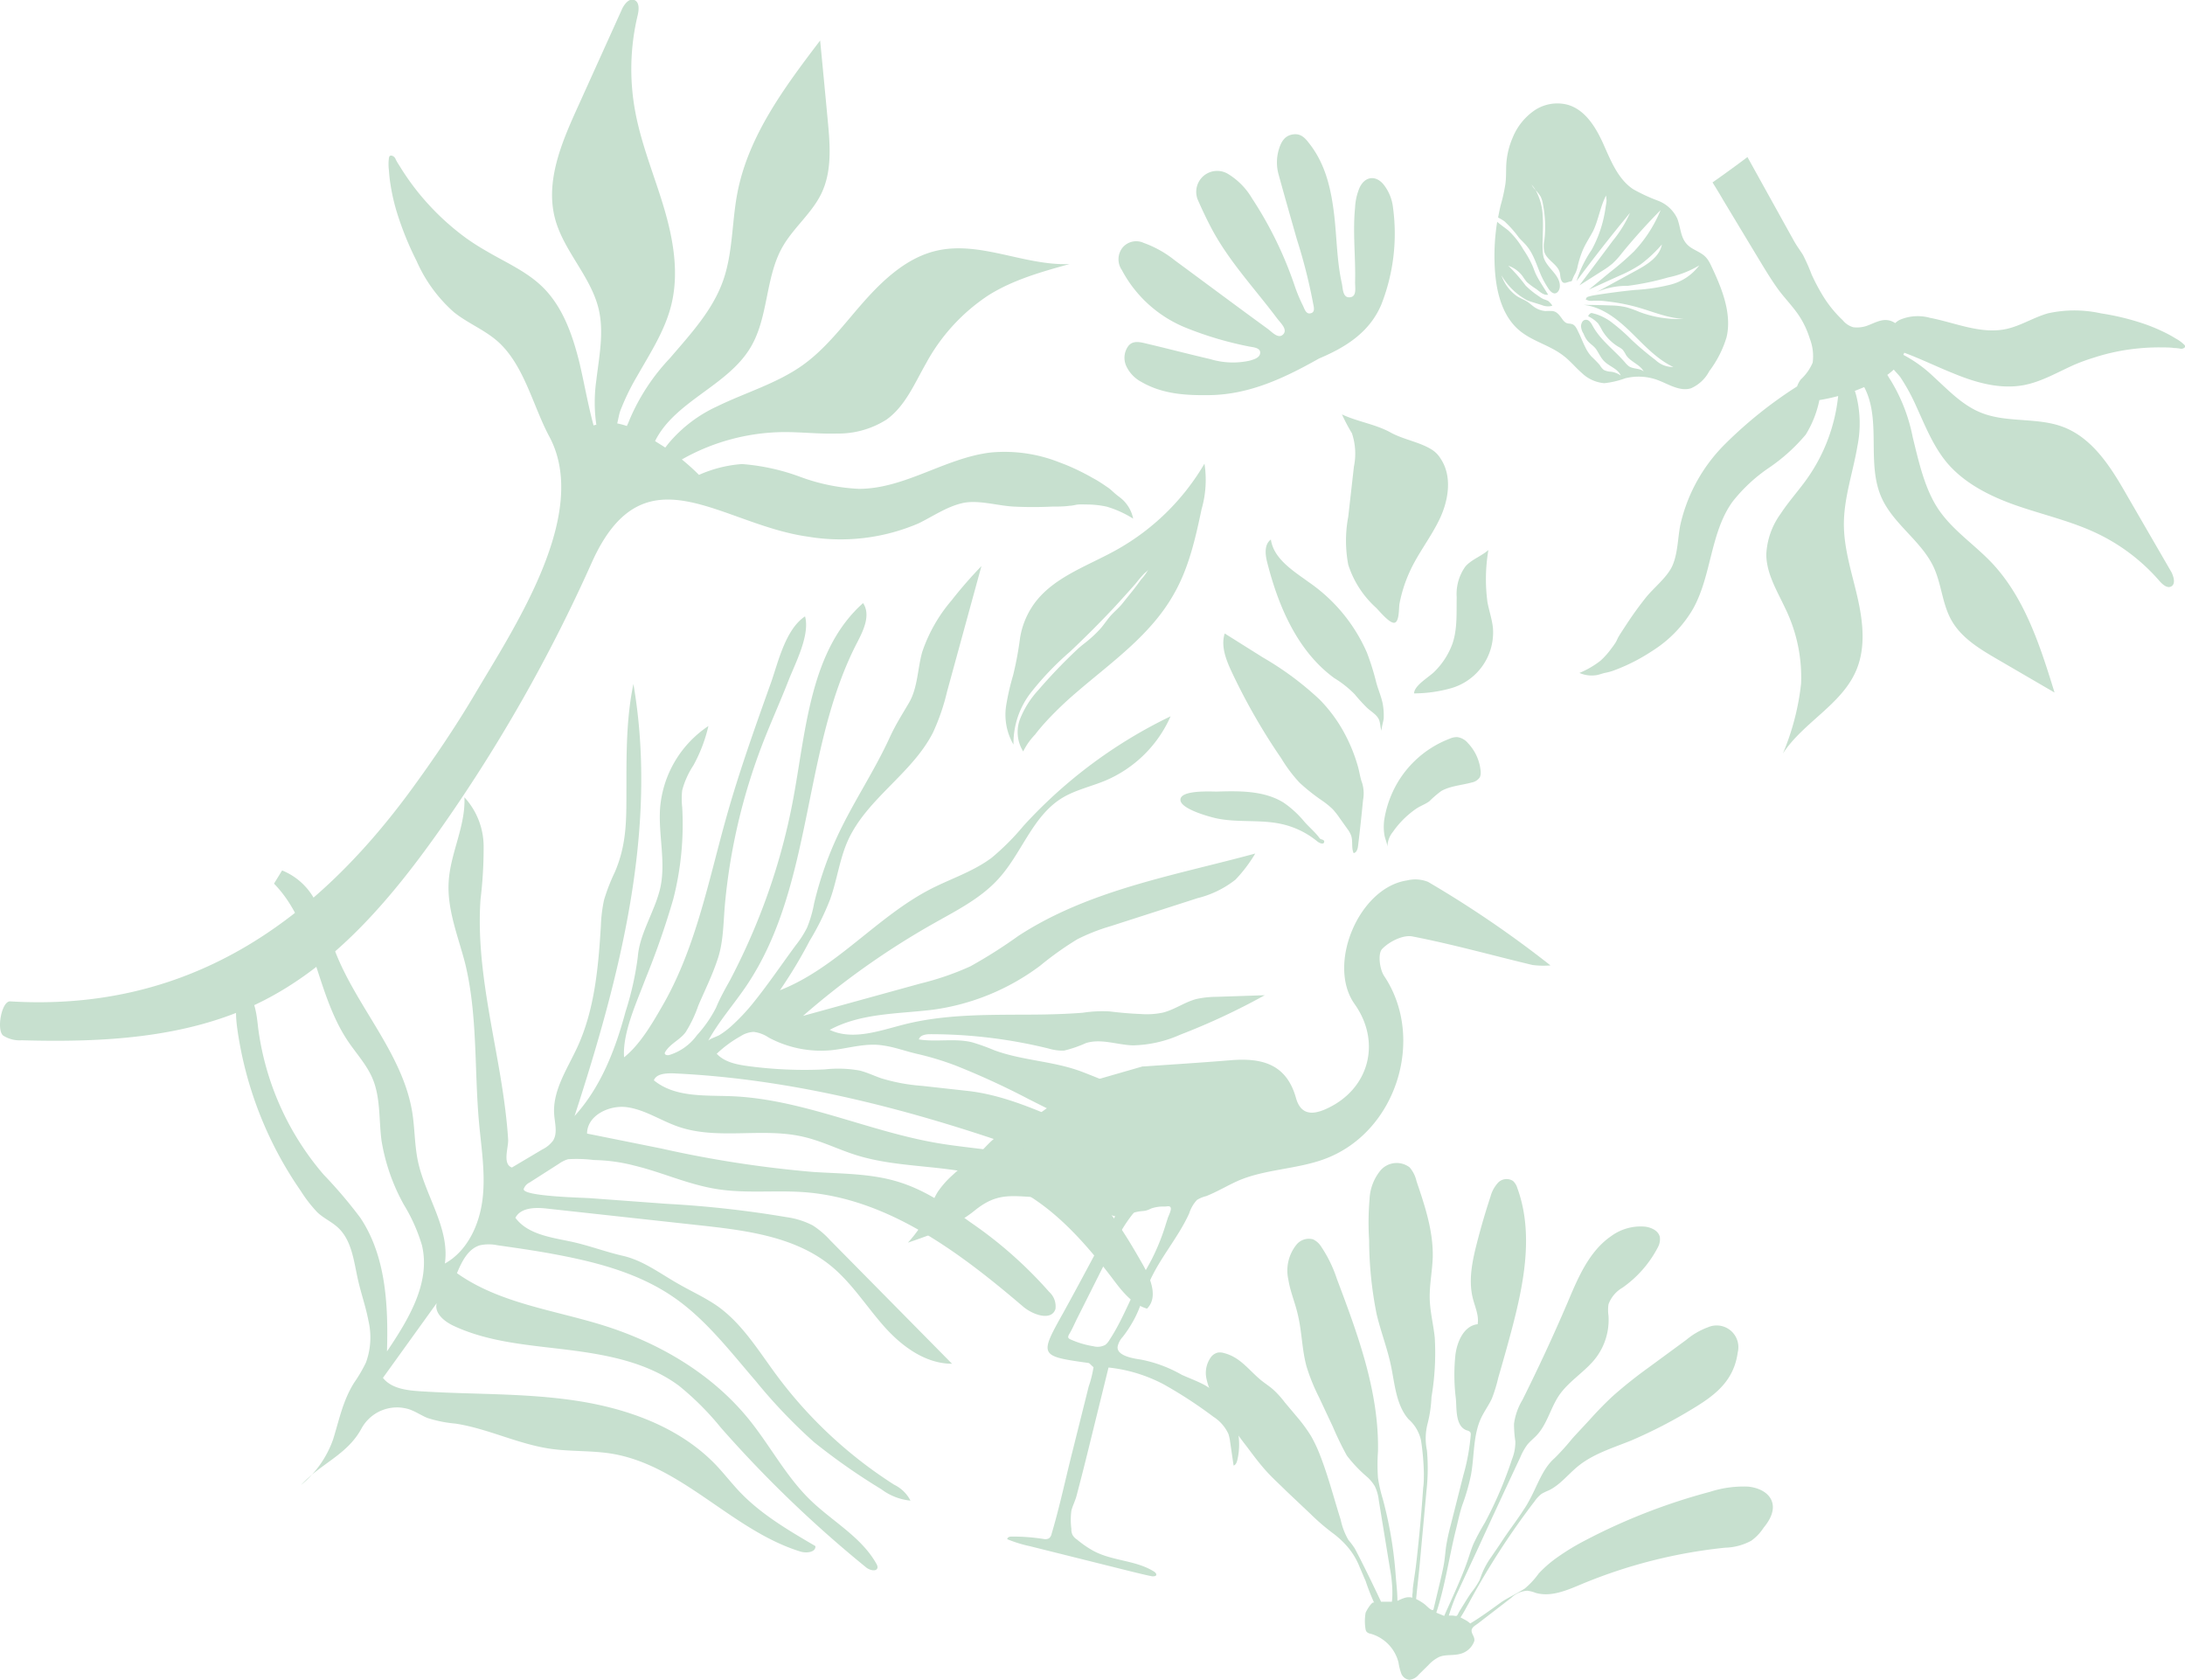 <?xml version="1.0" encoding="UTF-8"?>
<svg xmlns="http://www.w3.org/2000/svg" viewBox="0 0 312.91 240.58">
  <defs>
    <style>.cls-1{fill:#c7e0cf;}</style>
  </defs>
  <g id="Modo_de_aislamiento" data-name="Modo de aislamiento">
    <path class="cls-1" d="M204.51,126.28a4.89,4.89,0,0,0-3-.21c-6.87,1-11.54,12-7.53,17.69,3.89,5.47,2.1,12.21-4,15-2,.92-3.7.92-4.39-1.55-1.4-5-5.08-5.76-9.5-5.38-4.14.34-8.3.6-12.46.89l.19-.07-6.94,2c-4,1.13-7,4.61-10.66,6.36a19.54,19.54,0,0,0-3.8,2c-1.08.86-1.89,2-3,2.84a27.73,27.73,0,0,0-3.12,2.52,13.14,13.14,0,0,0-2,2.29c-.71,1.12-1.06,2.43-1.66,3.62a18.81,18.81,0,0,1-2.62,3.66c3.35-1.15,6.79-2.35,9.55-4.59,3-2.43,4.92-2.15,8.49-1.93,4,.25,7.76,1.87,11.64,2.73-2.66,5-5,9.42-7.39,13.76-3.48,6.21-3.49,6.27,3.51,7.25.21,0,.41.31.78.61a15.74,15.74,0,0,1-.69,2.77l-2.31,9.24c-1,3.94-1.85,8-3,11.85a1.1,1.1,0,0,1-.38.65,1.15,1.15,0,0,1-.73.1,27.55,27.55,0,0,0-4.7-.35c-.24,0-.57.14-.53.38a19.19,19.19,0,0,0,3.25,1l14.59,3.64c1,.24,1.93.48,2.91.67.21,0,.5,0,.57-.17s-.12-.39-.3-.5c-2.61-1.66-6-1.5-8.74-3a14.84,14.84,0,0,1-2.31-1.6,1.87,1.87,0,0,1-.65-.69,1.78,1.78,0,0,1-.15-.83,9.92,9.92,0,0,1,0-2.61c.18-.72.55-1.4.74-2.13.54-2.05,1.07-4.12,1.58-6.19,1-4.06,2-8.12,3-12.18a21.74,21.74,0,0,1,7.9,2.41,62.64,62.64,0,0,1,7.1,4.63,5.8,5.8,0,0,1,2.17,2.47,6.47,6.47,0,0,1,.25,1.16l.49,3.37c.31-.09.45-.45.53-.76a9.81,9.81,0,0,0-4.62-10.74c-1.07-.58-2.23-1-3.32-1.49a19.05,19.05,0,0,0-5.83-2.18c-.92-.14-3.5-.49-3.37-1.84a2.91,2.91,0,0,1,.73-1.41,17.61,17.61,0,0,0,1.81-2.85c.81-1.61,1.28-3.38,2-5,1.53-3.49,4.16-6.4,5.72-9.86a5.08,5.08,0,0,1,1.11-1.91,4.53,4.53,0,0,1,1.31-.54c1.52-.6,3-1.49,4.46-2.15,3.83-1.7,8.39-1.68,12.37-3.12,10.4-3.74,14.66-17.32,8.65-26.27-.65-1-.9-3.18-.29-3.84,1-1.06,3-2.07,4.34-1.81,5.78,1.12,11.47,2.72,17.2,4.09a12.32,12.32,0,0,0,2.58.06A154,154,0,0,0,204.51,126.28Zm-37.61,49.2a31.1,31.1,0,0,1-2,4.92c-.48.91-1,1.79-1.5,2.69-1.57,2.91-2.71,6.06-4.54,8.82a2.39,2.39,0,0,1-.56.66,2.31,2.31,0,0,1-1.68.21,13.1,13.1,0,0,1-3.35-1c-.57-.24-.17-.66,0-1,.34-.6.62-1.24.92-1.86l5.3-10.56a21.51,21.51,0,0,1,2.7-4.49c.21-.23.18-.24.5-.31,1.13-.26,1.14,0,2.19-.52a5.38,5.38,0,0,1,1.92-.27c.31,0,.75-.17.86.18s-.33,1.17-.43,1.49S167,175.14,166.9,175.48Z"></path>
    <path class="cls-1" d="M152.59,66.54l-.94-.36a21.3,21.3,0,0,0-9.71-1.39C135.41,65.53,129.61,70,123,70a27.92,27.92,0,0,1-8.38-1.71,30.7,30.7,0,0,0-8.36-1.84A18.39,18.39,0,0,0,100.1,68a31.93,31.93,0,0,0-2.45-2.21l0,0a30.11,30.11,0,0,1,14.71-3.92c2.5,0,5,.29,7.5.21a12.85,12.85,0,0,0,7.1-2c2.68-1.92,4-5.15,5.63-8a27.17,27.17,0,0,1,9-9.82c3.52-2.2,7.58-3.34,11.58-4.45-6.41.27-12.76-3.34-19-1.92-4.16.94-7.51,4-10.34,7.17s-5.37,6.71-8.84,9.2c-3.7,2.65-8.2,3.93-12.29,5.93a19.84,19.84,0,0,0-7,5.35l-.43.55c-.48-.32-1-.63-1.46-.93,2.86-5.75,10.39-7.88,13.68-13.42,2.59-4.34,2.08-10,4.57-14.38,1.58-2.78,4.25-4.85,5.61-7.74,1.5-3.19,1.2-6.88.87-10.38Q118,11.47,117.45,5.8c-5.06,6.65-10.27,13.62-11.85,21.83-.81,4.21-.63,8.64-2.09,12.68-1.52,4.21-4.67,7.59-7.59,11A29.56,29.56,0,0,0,90.2,60c-.11.3-.27.66-.43,1a10.79,10.79,0,0,0-1.38-.37c.17-.67.27-1.36.44-1.8a33.43,33.43,0,0,1,2.43-5c1.85-3.26,3.95-6.46,4.86-10.11,1.17-4.64.29-9.56-1.09-14.15s-3.23-9-4.09-13.76a33.09,33.09,0,0,1,.38-13.62c.19-.79.28-1.87-.48-2.19S89.32.68,89,1.48l-6.33,14c-2.27,5-4.58,10.49-3.19,15.8,1.23,4.67,5.15,8.3,6.26,13,.78,3.32.06,6.78-.34,10.16a22.53,22.53,0,0,0,0,6.4c-.13,0-.26,0-.39.1-.8-2.94-1.31-5.93-2-8.89-1-4.07-2.43-8.22-5.46-11.1-2.27-2.15-5.2-3.41-7.89-5A33.3,33.3,0,0,1,66.62,34a36.47,36.47,0,0,1-5.88-5.43,34.55,34.55,0,0,1-2.46-3.18c-.38-.55-.74-1.11-1.09-1.68a9.26,9.26,0,0,1-.51-.86.83.83,0,0,0-.53-.55.36.36,0,0,0-.25,0c-.12,0-.17.18-.2.31a6.79,6.79,0,0,0,0,1.8q.06,1,.21,1.92a28.8,28.8,0,0,0,.84,3.79,44.73,44.73,0,0,0,2.9,7.23A21.06,21.06,0,0,0,65,44.7c2,1.61,4.51,2.57,6.41,4.31,3.68,3.38,4.94,9.18,7.25,13.49,5.91,11-4.9,27.16-10.68,36.94-2.76,4.66-5.81,9.16-9,13.53C44.7,132.52,26.54,144.9,1.46,143.39c-1.23-.07-2,4.13-1,4.9a4.37,4.37,0,0,0,2.65.67c11.48.32,23.37-.26,33.72-5.23,10.93-5.25,19.08-14.88,26.08-24.79A227.72,227.72,0,0,0,84.73,80.59c7.49-16.73,18.36-5.49,31-3.74a28.31,28.31,0,0,0,15.8-1.9c2.06-1,4-2.37,6.26-2.9s5.09.38,7.39.49c1.83.09,3.66.09,5.5,0,.83,0,1.69,0,2.52-.12.41,0,.82-.15,1.24-.18s.81,0,1.22,0a13.48,13.48,0,0,1,2.83.31,15,15,0,0,1,3.79,1.72,5.08,5.08,0,0,0-1.42-2.63c-.34-.34-.75-.6-1.11-.91s-.66-.61-1-.86c-.72-.49-1.45-1-2.2-1.39A33.17,33.17,0,0,0,152.59,66.54Z"></path>
    <path class="cls-1" d="M253.78,215.08c-.43-1.39-2-2.08-3.48-2.21a15.66,15.66,0,0,0-5.42.75,86,86,0,0,0-18.14,7.1,33.16,33.16,0,0,0-3.56,2.17,17.16,17.16,0,0,0-2.82,2.42,11.64,11.64,0,0,1-2,2.16c-1,.64-2.08,1.15-3.09,1.77-.48.3-2.79,2.08-4.72,3.23a3.52,3.52,0,0,0-.74-.52l-.65-.35c.43-.64.78-1.33,1.16-2a109.48,109.48,0,0,1,9.46-14.64,4.67,4.67,0,0,1,1-1.06,8.09,8.09,0,0,1,1-.48c1.62-.77,2.75-2.27,4.14-3.41,2.21-1.83,5.05-2.67,7.71-3.75a69.45,69.45,0,0,0,8.78-4.54c3.33-2,5.9-4.05,6.45-8.07a3.11,3.11,0,0,0-4.25-3.6,10.44,10.44,0,0,0-3.11,1.8L236,195.89a64.33,64.33,0,0,0-5.09,4.07c-1,.94-2,1.95-2.95,3s-1.86,2-2.77,3a35.64,35.64,0,0,1-2.53,2.81c-1.75,1.51-2.49,3.95-3.58,5.94-.26.49-.55,1-.85,1.43-1,1.57-2.13,3-3.16,4.58-.49.75-1,1.47-1.49,2.2a11.51,11.51,0,0,0-1.36,2.45c-.12.31-.22.63-.36.94a10.79,10.79,0,0,1-1.08,1.64c-.33.45-.63.93-.93,1.41l-.83,1.34c-.12.18-.21.44-.33.6s-.28.08-.55.05a3.64,3.64,0,0,0-.66,0,28.74,28.74,0,0,1,1.07-2.94l3.09-6.64q3-6.54,6.07-13.08a8.88,8.88,0,0,1,1-1.8c.41-.51.94-.92,1.39-1.4,1.57-1.7,2-4.15,3.4-6s3.48-3.1,4.94-4.92a9,9,0,0,0,1.91-6.16,5.64,5.64,0,0,1,0-1.64,4.56,4.56,0,0,1,2-2.38,16.15,16.15,0,0,0,5.09-5.82,2.45,2.45,0,0,0,.27-1.4c-.17-.91-1.18-1.4-2.1-1.52a7.13,7.13,0,0,0-4.87,1.35c-3.21,2.2-4.79,6.05-6.3,9.63q-3,7-6.42,13.84a9,9,0,0,0-1.2,3.4,16.26,16.26,0,0,0,.19,2.52,6.54,6.54,0,0,1-.47,2.54,57.26,57.26,0,0,1-3.9,9.12A33.75,33.75,0,0,0,211,221.1c-.32.77-.56,1.58-.83,2.37-.71,2.05-1.6,4-2.49,6-.29.64-.58,1.28-.86,1.92l-1.13-.47c1.25-3.75,1.84-8,2.78-11.76.31-1.23.54-2.43.94-3.63a30,30,0,0,0,1.25-4.35c.5-2.73.28-5.65,1.46-8.16.45-.95,1.09-1.8,1.53-2.76a22.24,22.24,0,0,0,.92-3c.67-2.31,1.33-4.62,1.94-6.94,1.75-6.63,3.14-13.78.78-20.21a2.25,2.25,0,0,0-.61-1,1.69,1.69,0,0,0-2.14.24,4.73,4.73,0,0,0-1.09,2c-.72,2.18-1.37,4.4-1.94,6.63-.68,2.63-1.25,5.41-.57,8,.31,1.21.88,2.41.67,3.64-1.94.21-2.93,2.44-3.18,4.37a27.48,27.48,0,0,0,.06,6.28c.14,1.41-.11,4,1.6,4.56a.89.89,0,0,1,.46.24.69.69,0,0,1,.07.43,29.94,29.94,0,0,1-1.06,5.76l-1.84,7.26a29,29,0,0,0-.62,2.88c-.1.7-.15,1.4-.25,2.1-.13.91-.34,1.8-.55,2.7l-1,4.21c-.12.5-1-.47-1.24-.66a7.14,7.14,0,0,0-1.26-.78c.15-1.6.35-3.19.5-4.8l.22-2.43.66-7.17.09-1a28.88,28.88,0,0,0,.08-5.88,8.38,8.38,0,0,1,.1-3.86,18.34,18.34,0,0,0,.55-3.78,37.91,37.91,0,0,0,.47-8.51c-.19-1.84-.66-3.65-.72-5.51-.06-2,.37-4,.43-6,.09-3.73-1.12-7.35-2.32-10.88a4.54,4.54,0,0,0-1-2,3.06,3.06,0,0,0-4.12.4,6.94,6.94,0,0,0-1.61,4.21,39,39,0,0,0-.06,5.82,54.74,54.74,0,0,0,1.08,10.62c.59,2.48,1.53,4.88,2.05,7.37.56,2.66.73,5.6,2.51,7.65a5.6,5.6,0,0,1,1.8,3.08,36.17,36.17,0,0,1,.4,4.65c0,.7,0,1.41-.1,2.11-.25,3.63-.58,7.26-1,10.87-.14,1.21-.35,2.4-.49,3.6,0,.24,0,.48-.05.73s0,.34,0,.51a2.25,2.25,0,0,0-1,0,7.12,7.12,0,0,0-1.15.47v-.05c0-1.19-.15-2.36-.24-3.54a58.22,58.22,0,0,0-1.85-11,21.67,21.67,0,0,1-.69-3,27.47,27.47,0,0,1,0-3.85c.16-8.5-2.88-16.7-5.88-24.65a18.72,18.72,0,0,0-2.29-4.69,2.7,2.7,0,0,0-1.15-1,2.28,2.28,0,0,0-2.38.8,5.91,5.91,0,0,0-1.13,5c.27,1.73,1,3.37,1.37,5.08.57,2.41.57,4.94,1.23,7.34a27.57,27.57,0,0,0,1.77,4.37l2,4.26a45,45,0,0,0,2,4.12,19.75,19.75,0,0,0,3,3.14,6.12,6.12,0,0,1,1,1.24,6,6,0,0,1,.57,2c.53,3.26,1.07,6.53,1.6,9.79a19.94,19.94,0,0,1,.35,3.26c0,.5,0,1-.07,1.5-.48,0-1,0-1.46,0h-.09q-1.41-3-2.92-6c-.28-.55-.56-1.1-.85-1.64a13.57,13.57,0,0,0-.92-1.23,9.68,9.68,0,0,1-1.09-2.87c-1-3.15-1.79-6.28-3-9.35a19.46,19.46,0,0,0-1.28-2.69,22.87,22.87,0,0,0-1.75-2.42L184,200.82a13.49,13.49,0,0,0-1.64-1.82c-.58-.52-1.25-.93-1.85-1.43-1.73-1.45-2.91-3.22-5.19-3.81a2,2,0,0,0-.91-.08,1.72,1.72,0,0,0-1,.67,3.83,3.83,0,0,0-.65,3,9.41,9.41,0,0,0,1.13,2.91,61.84,61.84,0,0,0,4.69,6.92c.85,1.14,1.7,2.28,2.65,3.35s2,2,3,3l3.44,3.25a31.72,31.72,0,0,0,3.36,2.88,12.8,12.8,0,0,1,1.9,1.78,10.16,10.16,0,0,1,1.8,3c.29.64.54,1.29.83,1.92a31.61,31.61,0,0,0,1.24,3.17c-.25-.42-1.21,1.25-1.24,1.44a7.06,7.06,0,0,0,0,2.34.85.85,0,0,0,.15.35,1,1,0,0,0,.57.28,5.72,5.72,0,0,1,4,4.13,8,8,0,0,0,.38,1.53,1.43,1.43,0,0,0,1.17.94,2,2,0,0,0,1.35-.75l1.38-1.36a5.15,5.15,0,0,1,1.57-1.18c.94-.37,2-.15,3-.43a2.87,2.87,0,0,0,2-1.83c.13-.61-.49-1.06-.37-1.63.09-.4.64-.69.94-.92l1.58-1.22,3.17-2.44a3.59,3.59,0,0,1,2.28-1,5.09,5.09,0,0,1,1.19.31c2.18.63,4.46-.36,6.55-1.24a72.78,72.78,0,0,1,20.58-5.23,8.25,8.25,0,0,0,3.75-1,6.86,6.86,0,0,0,1.77-1.87C253.42,217.73,254.18,216.38,253.78,215.08Z"></path>
    <path class="cls-1" d="M43.11,212.64a14.74,14.74,0,0,0,4.58-6.49c.9-2.86,1.38-5.5,3-8.12a21,21,0,0,0,1.72-2.93,10.51,10.51,0,0,0,.35-6c-.38-2-1.06-3.9-1.5-5.87-.59-2.63-.87-5.58-2.83-7.42-.91-.86-2.1-1.36-3-2.23a19.91,19.91,0,0,1-2.38-3.08A53.86,53.86,0,0,1,34,147.44c-.29-2.07-.42-4.34.73-6.09,1.72,1.25,2,3.66,2.23,5.77a40.14,40.14,0,0,0,9.38,21.07,66.12,66.12,0,0,1,5.27,6.2c3.67,5.5,4,12.51,3.81,19.12,3.08-4.57,6.3-9.85,5-15.22a24.69,24.69,0,0,0-2.58-5.78,28.17,28.17,0,0,1-3.2-9.16c-.4-3-.12-6.12-1.28-8.89-.84-2-2.35-3.61-3.55-5.4-4.65-6.94-4.73-16.55-10.57-22.53l1.16-1.89a9.24,9.24,0,0,1,5,4.87A71.57,71.57,0,0,1,48,136.24c3.1,8,9.7,14.64,11.05,23.11.36,2.3.32,4.65.8,6.92,1.06,5,4.59,9.61,3.86,14.66,3.22-1.79,4.94-5.53,5.39-9.19s-.17-7.36-.5-11c-.69-7.63-.18-15.42-2-22.84-1-3.84-2.57-7.63-2.35-11.57.22-4.13,2.44-8,2.26-12.16a10.43,10.43,0,0,1,2.75,7,61.38,61.38,0,0,1-.45,7.66c-.45,6.6.68,13.15,1.84,19.61.6,3.29,1.21,6.58,1.64,9.9.21,1.61.38,3.22.48,4.84.07,1.11-.86,3.51.54,4l4.38-2.6a4.23,4.23,0,0,0,1.52-1.26c.65-1.06.26-2.41.16-3.65-.29-3.46,1.86-6.58,3.32-9.74,2.47-5.38,3-11.43,3.36-17.34a21,21,0,0,1,.45-3.71,27.55,27.55,0,0,1,1.55-4c1.81-4.21,1.64-7.9,1.66-12.32,0-4.89,0-9.82,1-14.62,3.57,20.72-1.92,41.87-8.43,61.87,3.8-4.18,5.85-9.56,7.3-14.93A43.82,43.82,0,0,0,91.34,137c.19-2.4,1.31-4.57,2.2-6.82a20.56,20.56,0,0,0,.93-2.67c1-3.86-.24-7.94.07-11.91a15.64,15.64,0,0,1,6.91-11.64,21.74,21.74,0,0,1-2.14,5.62,12.19,12.19,0,0,0-1.61,3.57,10.82,10.82,0,0,0,0,2.48,43.21,43.21,0,0,1-1.28,13.11,115.89,115.89,0,0,1-4,11.47c-1.22,3.27-3.29,7.66-3.05,11.19,2.21-1.74,4-4.77,5.38-7.18,4.88-8.33,6.68-18,9.31-27.34,1.84-6.52,4.13-12.91,6.41-19.29,1-2.9,2.07-7.52,4.82-9.33.73,2.66-1.36,6.63-2.34,9.11-1.21,3.1-2.59,6.14-3.79,9.25a85.74,85.74,0,0,0-5.33,22.72c-.24,2.55-.2,5.36-1,7.83S101,141.66,100,144a18.16,18.16,0,0,1-1.81,3.8c-.81,1.11-2.22,1.64-2.93,2.84a.35.35,0,0,0-.06.17c0,.26.35.32.61.27a7.66,7.66,0,0,0,4-2.85,17.79,17.79,0,0,0,2.74-3.95c.56-1.36,1.27-2.62,2-3.93a94.86,94.86,0,0,0,4.3-9.4A90.52,90.52,0,0,0,113.67,114c1.79-9.84,2.46-21,9.93-27.64,1.12,1.67.08,3.87-.85,5.65-7.94,15.34-6.18,34.7-15.79,49.05-1.81,2.7-4,5.15-5.56,8,.16-.29,1.35-.66,1.67-.87a12.18,12.18,0,0,0,1.85-1.43,29.11,29.11,0,0,0,2.75-2.91c2.22-2.72,4.21-5.68,6.3-8.51a14.3,14.3,0,0,0,1.62-2.53,17.9,17.9,0,0,0,1-3.46,50.4,50.4,0,0,1,3.4-9.76c2.24-4.78,5.22-9.17,7.43-14,.84-1.84,1.8-3.32,2.78-5,1.24-2.16,1.2-4.88,1.87-7.23A22.26,22.26,0,0,1,136.25,86a63.11,63.11,0,0,1,4.3-4.94l-4.93,18a30.61,30.61,0,0,1-2,5.82c-3,5.92-9.52,9.49-12.22,15.54-1.18,2.66-1.53,5.62-2.52,8.36a37.81,37.81,0,0,1-2.94,5.95,67.2,67.2,0,0,1-4.25,7.07c8.14-3.19,13.92-10.59,21.71-14.56,2.88-1.46,6-2.46,8.61-4.41a35.32,35.32,0,0,0,4.57-4.58,69.06,69.06,0,0,1,21.06-15.68,17.79,17.79,0,0,1-9.35,9.21c-2.09.87-4.37,1.35-6.29,2.55-4.15,2.6-5.69,7.87-9,11.5-2.49,2.76-5.89,4.48-9.13,6.31A112.56,112.56,0,0,0,115,145.47l16.83-4.64a40.42,40.42,0,0,0,7.14-2.46,70.17,70.17,0,0,0,6.86-4.35c10.19-6.64,22.42-8.66,33.93-11.8a20.43,20.43,0,0,1-2.83,3.74,14.27,14.27,0,0,1-5.43,2.65l-12.42,4a28.19,28.19,0,0,0-4.79,1.88,46.19,46.19,0,0,0-5.34,3.8,33,33,0,0,1-15.31,6.29c-5,.62-10.29.45-14.82,2.89,3.31,1.56,7.17.11,10.72-.79,5.53-1.39,11.28-1.36,16.94-1.39,2.85,0,5.71-.05,8.55-.27a18.83,18.83,0,0,1,3.89-.19c1.47.18,2.94.31,4.42.37a11.36,11.36,0,0,0,3.19-.2c1.68-.42,3.13-1.51,4.81-1.95a13.6,13.6,0,0,1,2.85-.31l6.93-.23A96.53,96.53,0,0,1,169,148.17a17.48,17.48,0,0,1-6.82,1.52c-2.24-.09-4.51-1-6.66-.33a17.41,17.41,0,0,1-3.14,1.08,6.84,6.84,0,0,1-2.19-.29,70.74,70.74,0,0,0-17-2.06c-.64,0-1.44.14-1.6.75,2.51.4,5.12-.19,7.59.4a29.87,29.87,0,0,1,3.21,1.15c4.07,1.5,8.52,1.54,12.58,3.09s8.14,3.48,12.49,4.49c5.19,1.19,10.79,1.24,15.66-.89a9.93,9.93,0,0,1-5.69,6.68,17.45,17.45,0,0,1-8.91,1.25c-7.62-.66-14.55-4.27-21.26-7.65a109.63,109.63,0,0,0-10.46-4.8,42,42,0,0,0-5.37-1.63c-1.65-.37-3.31-1-4.94-1.22-2.47-.42-5,.42-7.41.67a15.83,15.83,0,0,1-9-1.81,4.88,4.88,0,0,0-2.16-.81,3.77,3.77,0,0,0-1.85.61,16.93,16.93,0,0,0-3.43,2.52c1.12,1.21,2.87,1.55,4.5,1.77a60.7,60.7,0,0,0,11,.47,17.36,17.36,0,0,1,4.94.16c1.07.26,2.07.75,3.11,1.11a26.54,26.54,0,0,0,5.87,1.09l6.49.72c5,.55,9.78,2.65,14.36,4.64a111.15,111.15,0,0,1,14.58,7.65c1.45.9,3.08,2.56,2.22,4a62.11,62.11,0,0,1-11.83-3.76c-19.8-7.67-40.4-14.11-61.62-15.05-1,0-2.26.08-2.62,1,3,2.47,7.24,2.13,11.1,2.28,10.15.4,19.65,5.06,29.67,6.74,6.27,1.05,13,1,18.44,4.29,4.93,3,8,8.16,10.85,13.15,1.12,2,2.17,4.65.56,6.24-2.17-.64-3.65-2.58-5-4.39-4.42-5.8-9.57-11.51-16.43-14-6.44-2.34-13.66-1.55-20.2-3.59-2.59-.81-5-2.05-7.68-2.65-5.85-1.34-12.19.53-17.85-1.44-2.46-.85-4.7-2.4-7.27-2.77s-5.75,1.17-5.76,3.77l10.64,2.14a161.16,161.16,0,0,0,21.79,3.36c4.09.26,8.26.21,12.17,1.42s7.08,3.44,10.27,5.76A60.56,60.56,0,0,1,150.26,185a2.79,2.79,0,0,1,.89,2.44c-.57,1.77-3.24.85-4.65-.36-9.09-7.76-19.3-15.43-31.22-16.36-4.19-.32-8.44.21-12.6-.45s-7.78-2.38-11.74-3.34a24.73,24.73,0,0,0-5.87-.82,20.13,20.13,0,0,0-3.7-.12,4.31,4.31,0,0,0-1.31.64l-4.24,2.71a1.65,1.65,0,0,0-.82.91c-.22,1.06,8.34,1.24,9.49,1.32l11,.81a151.87,151.87,0,0,1,17.16,1.91,11.59,11.59,0,0,1,3.74,1.18,12.48,12.48,0,0,1,2.51,2.14l17.44,17.67c-3.83,0-7.22-2.51-9.76-5.38s-4.61-6.2-7.58-8.63c-5.12-4.19-12.1-5.08-18.68-5.8l-22-2.41c-1.66-.19-3.74-.16-4.51,1.32,1.73,2.34,5,2.79,7.82,3.38,2.6.54,5,1.48,7.59,2.07,2.91.67,5.37,2.57,7.91,4,1.9,1.1,3.93,2,5.72,3.27,3.49,2.52,5.78,6.33,8.35,9.8a63.32,63.32,0,0,0,16.85,15.7,5.17,5.17,0,0,1,2.34,2.28,8.26,8.26,0,0,1-4.16-1.62,90.31,90.31,0,0,1-9.66-6.76,76.54,76.54,0,0,1-8.34-8.74c-3.59-4.16-7-8.63-11.45-11.79s-9.67-4.78-14.94-5.89c-3.76-.79-6.83-1.23-10.62-1.77a6,6,0,0,0-2.46,0c-1.73.49-2.63,2.35-3.32,4,6.09,4.33,13.87,5.26,21,7.49,8,2.51,15.51,6.92,20.78,13.41,3.06,3.77,5.33,8.19,8.81,11.57,3.17,3.08,7.33,5.3,9.48,9.15a1,1,0,0,1,.16.5c-.06.68-1.12.45-1.65,0a172.84,172.84,0,0,1-20.79-20,40.59,40.59,0,0,0-6-6c-4.52-3.36-10.31-4.44-15.89-5.14S70.07,192.23,65,189.87c-1.35-.62-2.85-1.83-2.46-3.27l-7.7,10.7c1.17,1.49,3.29,1.78,5.19,1.91,7.49.5,15,.23,22.46,1.36s14.9,3.82,20.08,9.25c1.17,1.24,2.21,2.59,3.38,3.82,3.07,3.22,7,5.51,10.82,7.75.08.9-1.29,1.05-2.15.78-9.73-3-16.89-12.3-26.94-14-2.93-.49-5.95-.29-8.89-.72-4.64-.68-8.94-2.89-13.56-3.6a18.31,18.31,0,0,1-4-.8c-.87-.35-1.66-.9-2.55-1.22a5.79,5.79,0,0,0-6.9,2.7C49.75,208.31,46,209.51,43.11,212.64Z"></path>
    <path class="cls-1" d="M219.72,15.83a8.7,8.7,0,0,0-3.08,3.85,11.35,11.35,0,0,0-.91,3.61c-.08,1,0,2.07-.15,3.09a24.63,24.63,0,0,1-.67,3c-.14.59-.26,1.18-.37,1.77a7,7,0,0,1,.91.54,16.11,16.11,0,0,1,2.08,2.35c.37.41.78.77,1.12,1.19,1.16,1.4,1.53,3.27,2.37,4.87.22.42.47.83.73,1.23s.88,1.09,1.42.36a1.35,1.35,0,0,0,.21-.86c-.08-1.54-1.85-2.47-2.31-3.95a4.41,4.41,0,0,1-.15-1.14c-.06-1.61.12-3.23,0-4.84a8.18,8.18,0,0,0-1-3.66,3.52,3.52,0,0,1-.59-.8,5,5,0,0,1,.59.8,5,5,0,0,1,.72.93,3.68,3.68,0,0,1,.31,1,16.57,16.57,0,0,1,.22,5.21,4,4,0,0,0,0,1.72c.38,1.17,1.88,1.73,2.2,2.92.08.34.07.69.18,1,.29.81.77.39,1.33.29a.42.42,0,0,0,.21-.08.61.61,0,0,0,.07-.14,5,5,0,0,1,.42-.91,3.57,3.57,0,0,0,.34-1,14.52,14.52,0,0,1,.73-2.32c.43-1,1-1.84,1.51-2.8.77-1.62,1-3.46,1.84-5.06,0,0,.07.58.07.66,0,.33-.09.7-.13,1a19.09,19.09,0,0,1-.42,2.13,17.18,17.18,0,0,1-1.59,4,16.71,16.71,0,0,0-2.16,4.46q3.72-5,7.66-9.77A17,17,0,0,1,231,34.43c-1.6,2.15-3.21,4.29-4.82,6.44l3.35-2.13a11.22,11.22,0,0,0,1.39-1,11.77,11.77,0,0,0,1.38-1.53q2.61-3.19,5.51-6.12A19.27,19.27,0,0,1,234,36,41.52,41.52,0,0,1,230.54,39l-3,2.47,4.4-2a19,19,0,0,0,3-1.6A19.39,19.39,0,0,0,238,35c-.33,1.78-2.09,2.87-3.69,3.74l-5.65,3.08a10.92,10.92,0,0,1,4.45-.89,38.43,38.43,0,0,0,5.81-1.21A14,14,0,0,0,243.35,38a7.46,7.46,0,0,1-4.17,2.77,26.89,26.89,0,0,1-5.05.75q-2.92.29-5.8.76a6.43,6.43,0,0,0-.76.17,1.05,1.05,0,0,0-.31.12.73.73,0,0,0-.16.33l.19.07.26.09a2.62,2.62,0,0,0,.69,0l.74,0c.51,0,1,.08,1.51.14a26.82,26.82,0,0,1,4.26.87c2.11.62,4.18,1.5,6.38,1.59a15.7,15.7,0,0,1-6.37-1,16.82,16.82,0,0,0-1.8-.65,10.32,10.32,0,0,0-2.29-.27c-1.28-.05-2.57-.08-3.85-.08,2.62.29,4.83,2.05,6.72,3.89s3.7,3.87,6.09,5a3.58,3.58,0,0,1-2.55-1,43.56,43.56,0,0,1-3.44-2.9,27.29,27.29,0,0,0-3.1-2.69,8.32,8.32,0,0,0-1.44-.78,6.81,6.81,0,0,0-.76-.26l-.4-.1c-.21,0-.46.29-.5.47a4.73,4.73,0,0,1,1.4,1,7.7,7.7,0,0,1,.59,1,6.81,6.81,0,0,0,2.34,2.37,2.54,2.54,0,0,1,.63.44,4.83,4.83,0,0,1,.45.72c.63,1,2,1.35,2.54,2.37-.56-.49-1.47-.32-2.1-.73a3,3,0,0,1-.57-.56c-1.52-1.76-3.49-3.16-4.61-5.19-.2-.37-.5-.94-1-.92s-.66.52-.7.89a2.29,2.29,0,0,0,.37,1.11,4.17,4.17,0,0,0,.5.93c.33.43.81.71,1.17,1.12s.72,1.3,1.23,1.83c.74.8,2,1.1,2.43,2.11a3.15,3.15,0,0,0-1.37-.55,2.56,2.56,0,0,1-1.07-.26,2.61,2.61,0,0,1-.57-.7,16.79,16.79,0,0,0-1.18-1.21,5.49,5.49,0,0,1-.89-1.34c-.36-.7-.63-1.46-1-2.18-.17-.37-.41-.92-.8-1.09s-.66-.05-1-.25a1.84,1.84,0,0,1-.54-.57c-.37-.49-.7-1-1.35-1.09a9.23,9.23,0,0,0-1,0,3.19,3.19,0,0,1-1.61-.57c-.32-.22-.6-.49-.92-.71-.49-.33-1.05-.53-1.55-.84a6,6,0,0,1-2.24-3A9.37,9.37,0,0,0,218.7,43c.3.12.6.22.91.31l1.21.38a2.21,2.21,0,0,0,1.45.1c.12-.06-.52-.68-.58-.71a6.19,6.19,0,0,0-.6-.23,3.49,3.49,0,0,1-.67-.4,12,12,0,0,1-1.93-1.55A24.55,24.55,0,0,0,216,38.05a4.28,4.28,0,0,1,2.06,1.52,9.3,9.3,0,0,0,.59.81,10.08,10.08,0,0,0,1.34,1c.53.39,1.07.94,1.72.82l-1.08-1.73a12.43,12.43,0,0,1-.69-1.23c-.18-.39-.31-.79-.47-1.18a15.2,15.2,0,0,0-1.33-2.36A11.5,11.5,0,0,0,216,33c-.33-.27-.68-.51-1-.76s-.4-.31-.59-.48a30.76,30.76,0,0,0-.32,7c.22,3.16,1.07,6.51,3.49,8.55,1.84,1.55,4.33,2.11,6.24,3.57,1,.74,1.75,1.69,2.67,2.49a5.28,5.28,0,0,0,3.25,1.5,12.37,12.37,0,0,0,3-.7,7.91,7.91,0,0,1,4.57.22c1.59.58,3.2,1.7,4.83,1.22a5.38,5.38,0,0,0,2.64-2.46,15.38,15.38,0,0,0,2.48-4.87c.82-3.49-.79-7.26-2.27-10.36-.7-1.48-1.37-1.6-2.65-2.35-1.71-1-1.53-2.59-2.12-4.23a5,5,0,0,0-2.78-2.6,25,25,0,0,1-3.56-1.65c-2.19-1.46-3.2-4.1-4.28-6.5S227,15.71,224.5,15A5.86,5.86,0,0,0,219.72,15.83Z"></path>
    <path class="cls-1" d="M210.24,106.43a2.41,2.41,0,0,0-1.54-.88,2.47,2.47,0,0,0-1.1.23,14.78,14.78,0,0,0-8.25,7.83,15.27,15.27,0,0,0-1.11,3.75,7.55,7.55,0,0,0,0,2.07c.07.62.41,1.24.45,1.84a3.42,3.42,0,0,1,.77-2.13,13.21,13.21,0,0,1,3.34-3.33c.59-.4,1.32-.65,1.88-1.06a15.23,15.23,0,0,1,1.72-1.48c1.32-.74,2.89-.82,4.35-1.22a1.79,1.79,0,0,0,1.18-.76,1.72,1.72,0,0,0,.11-.87A6.68,6.68,0,0,0,210.24,106.43Z"></path>
    <path class="cls-1" d="M191.08,97.1A15,15,0,0,1,194,99.41a25.22,25.22,0,0,0,1.71,1.88c.59.59,1.44,1,1.77,1.76.22.52.16,1.13.4,1.64-.13-.28.27-1.48.28-1.86a9.63,9.63,0,0,0-.12-1.93c-.2-1.15-.73-2.25-1-3.38a35.8,35.8,0,0,0-1.29-4.08,23.78,23.78,0,0,0-8.34-10.09c-2.26-1.64-5-3.33-5.41-6.09-1,.72-.81,2.23-.49,3.41C183.11,86.92,185.85,93.28,191.08,97.1Z"></path>
    <path class="cls-1" d="M195.2,114.56a5.16,5.16,0,0,0-.12-2.41c-.28-.73-.38-1.54-.59-2.31a23.45,23.45,0,0,0-1.86-4.67,21.16,21.16,0,0,0-3.65-5,44.06,44.06,0,0,0-8.08-6l-5.51-3.46c-.58,1.82.19,3.77,1,5.5a88.18,88.18,0,0,0,4.49,8.35q1.25,2.06,2.59,4a20.87,20.87,0,0,0,2.65,3.53,28.36,28.36,0,0,0,3.23,2.56,11.42,11.42,0,0,1,1.52,1.24,11.28,11.28,0,0,1,1,1.28l1.09,1.53a3.57,3.57,0,0,1,.55,1c.25.8,0,1.72.34,2.46.44-.07.59-.62.64-1.06Q194.88,117.86,195.2,114.56Z"></path>
    <path class="cls-1" d="M189,120.05c-.61-.85-1.49-1.58-2.18-2.36a14.48,14.48,0,0,0-3-2.76c-2.79-1.73-6.28-1.68-9.56-1.58-.9,0-5.35-.26-5.21,1.24.11,1.27,4.11,2.36,5.1,2.58,3.08.67,6.33.14,9.4.83a12.17,12.17,0,0,1,5.09,2.48c.22.19,1,.6,1,0C189.58,120.17,189.15,120.25,189,120.05Z"></path>
    <path class="cls-1" d="M205.18,64.47c-1.74-1.16-4.09-1.48-6-2.52-2.14-1.2-4.74-1.55-7-2.61a27,27,0,0,0,1.43,2.71,9.19,9.19,0,0,1,.28,4.78L193.08,74a18.39,18.39,0,0,0,0,6.86,14.07,14.07,0,0,0,4,6.18c.48.48,2,2.35,2.67,2.12s.56-2.13.67-2.72A20,20,0,0,1,201.82,82c1.2-2.72,3.13-5.08,4.39-7.77s1.76-6.06.11-8.54A4,4,0,0,0,205.18,64.47Z"></path>
    <path class="cls-1" d="M208,92.18c.73-2.13.57-4.44.61-6.68a6.73,6.73,0,0,1,1.26-4.4c.89-1,2.27-1.45,3.28-2.34a24.78,24.78,0,0,0-.13,7.49c.23,1.22.65,2.41.78,3.65a8.31,8.31,0,0,1-6,8.65,19.85,19.85,0,0,1-5.29.74c0-1.16,2.24-2.38,3-3.2A10.8,10.8,0,0,0,208,92.18Z"></path>
    <path class="cls-1" d="M147.8,86.89c2.67-4.11,7.75-5.74,12-8.1a33.5,33.5,0,0,0,12.69-12.4,15.14,15.14,0,0,1-.41,6.51c-.89,4.21-1.84,8.47-4,12.21-3.29,5.83-8.93,9.73-13.88,14a50.75,50.75,0,0,0-4.12,3.91c-.65.7-1.28,1.42-1.86,2.18a9.66,9.66,0,0,0-1.69,2.4,5.23,5.23,0,0,1-.43-4.69,13.33,13.33,0,0,1,2.6-4.1,76.31,76.31,0,0,1,5.34-5.6,15.74,15.74,0,0,1,1.32-1.13A17.75,17.75,0,0,0,157.61,90c.56-.64,1-1.37,1.6-2s1.15-1.08,1.63-1.71c.86-1.09,1.76-2.14,2.54-3.27a7.28,7.28,0,0,0,1.41-2.18A2.09,2.09,0,0,1,164,82c-.52.49-1,1.11-1.44,1.65q-1.49,1.69-3,3.33-3.08,3.28-6.34,6.35a42.37,42.37,0,0,0-5.56,5.81,11.82,11.82,0,0,0-2.52,7.48,8.52,8.52,0,0,1-1.06-5.53,34.75,34.75,0,0,1,1-4.37,48.63,48.63,0,0,0,1-5.36A11.52,11.52,0,0,1,147.8,86.89Z"></path>
    <path class="cls-1" d="M188.89,51.34c-5.07,2.86-10,5.15-15.65,5.24-3.38.05-6.74-.13-9.78-1.89a4.92,4.92,0,0,1-2.14-2.21,2.85,2.85,0,0,1,.18-2.81c.57-.88,1.52-.74,2.34-.55,3.17.74,6.31,1.57,9.47,2.3a11.19,11.19,0,0,0,5.63.23c.63-.18,1.51-.42,1.53-1.14s-1-.78-1.57-.89a49.73,49.73,0,0,1-9-2.66,18,18,0,0,1-9.24-8.29,2.7,2.7,0,0,1,.12-3.24,2.55,2.55,0,0,1,3-.65,15.44,15.44,0,0,1,4.46,2.5c4.44,3.27,8.86,6.57,13.31,9.81.65.48,1.53,1.5,2.21.79s-.37-1.62-.87-2.29c-3.12-4.16-6.73-8-9.23-12.58-.78-1.45-1.49-2.95-2.15-4.46a3,3,0,0,1,4.31-3.67,10,10,0,0,1,3.46,3.49,54.72,54.72,0,0,1,6.17,12.68,22.19,22.19,0,0,0,1.14,2.71c.24.5.46,1.35,1.21,1.07.59-.21.31-1,.23-1.49a78.4,78.4,0,0,0-2.31-9.08c-.87-3.06-1.75-6.12-2.59-9.19a6.41,6.41,0,0,1,0-3.63c.31-1.05.79-2,2-2.19s1.8.56,2.42,1.36c2.33,3,3.1,6.6,3.53,10.29.37,3.23.37,6.49,1.08,9.67.17.78.11,2.09,1.15,2s.73-1.38.75-2.21c.09-3.55-.36-7.1,0-10.65a8.17,8.17,0,0,1,.65-2.85c.78-1.66,2.38-1.81,3.5-.35a6.48,6.48,0,0,1,1.28,3.21,27.72,27.72,0,0,1-1.67,13.88C196.1,47.7,192.51,49.81,188.89,51.34Z"></path>
    <path class="cls-1" d="M311.56,48.46c-.45-.28-.92-.54-1.4-.78a25,25,0,0,0-3-1.27,35.87,35.87,0,0,0-6.29-1.54,17.55,17.55,0,0,0-7.6,0c-2.06.59-3.92,1.81-6,2.25-3.63.76-7.26-.91-10.89-1.61a6.5,6.5,0,0,0-4.36.31,3,3,0,0,0-.62.45l-.08-.06c-1.48-.9-2.68,0-4.07.48a4.4,4.4,0,0,1-1.84.17,3,3,0,0,1-1.51-1,17.07,17.07,0,0,1-3-3.76,29.17,29.17,0,0,1-1.45-2.77,28.18,28.18,0,0,0-1.24-2.81c-.43-.69-.92-1.33-1.32-2.06l-1.5-2.7-5.14-9.27q-2.46,1.85-5,3.63c.49.8,1,1.61,1.46,2.42q2.66,4.42,5.33,8.84c.8,1.32,1.6,2.64,2.49,3.89s2.08,2.45,3,3.78a12.69,12.69,0,0,1,1.64,3.42,6.93,6.93,0,0,1,.42,3.45,6.89,6.89,0,0,1-1.7,2.41,3.68,3.68,0,0,0-.53,1A61.19,61.19,0,0,0,247,63.63a23.63,23.63,0,0,0-6.38,11.61c-.35,1.85-.34,3.87-1.06,5.63s-2.73,3.26-3.91,4.76q-1.43,1.8-2.68,3.71c-.38.59-.78,1.17-1.14,1.77-.18.29-.29.63-.48.92a9.6,9.6,0,0,1-.59.83,11,11,0,0,1-1.57,1.76,12.9,12.9,0,0,1-3,1.74,4.36,4.36,0,0,0,2.47.31c.39-.07.77-.22,1.15-.31a9.3,9.3,0,0,0,1.07-.27q1-.36,2-.81a26.62,26.62,0,0,0,3.24-1.75l.7-.45a17.58,17.58,0,0,0,5.64-5.9c2.66-4.77,2.45-10.86,5.63-15.31A23.1,23.1,0,0,1,253.31,67a25.86,25.86,0,0,0,5.29-4.77,15.12,15.12,0,0,0,1.95-4.94,27.4,27.4,0,0,0,2.69-.58.06.06,0,0,1,0,0,25,25,0,0,1-4.47,11.86c-1.2,1.69-2.61,3.23-3.77,5a10.73,10.73,0,0,0-2.05,5.8c0,2.74,1.53,5.21,2.69,7.69a22.53,22.53,0,0,1,2.29,10.83,35.75,35.75,0,0,1-2.6,10c2.92-4.47,8.44-7,10.51-11.93,1.38-3.27.95-7,.16-10.46s-1.94-6.89-1.94-10.44c0-3.79,1.31-7.45,1.94-11.19a16.43,16.43,0,0,0-.2-7.35c-.05-.14-.1-.34-.17-.55.45-.17.9-.36,1.34-.54,2.5,4.72.3,10.84,2.45,15.75,1.68,3.86,5.74,6.25,7.51,10.06,1.11,2.41,1.22,5.23,2.52,7.55,1.42,2.55,4.06,4.14,6.59,5.61l8.19,4.77c-2.05-6.64-4.24-13.54-9-18.59-2.46-2.59-5.54-4.61-7.56-7.55s-2.87-6.84-3.76-10.46a24.69,24.69,0,0,0-3.14-8.1c-.15-.22-.31-.5-.49-.79a9.51,9.51,0,0,0,.92-.76c.37.44.79.85,1,1.17a28.47,28.47,0,0,1,2.21,4.06c1.3,2.84,2.46,5.81,4.48,8.19,2.58,3,6.33,4.83,10.09,6.12s7.69,2.19,11.29,3.9a27.43,27.43,0,0,1,9,6.85c.45.51,1.13,1.1,1.71.74s.33-1.33,0-2l-6.37-11c-2.28-4-4.88-8.18-9.14-9.81-3.76-1.43-8.11-.54-11.83-2.07C281,58,279,55.85,276.9,53.94a19.08,19.08,0,0,0-4.31-3.12c0-.11.09-.21.12-.31,2.37.88,4.65,2,7,2.94,3.22,1.34,6.73,2.34,10.15,1.69,2.55-.49,4.83-1.86,7.2-2.91a27.59,27.59,0,0,1,2.74-1,29.73,29.73,0,0,1,6.53-1.35,28.61,28.61,0,0,1,3.34-.13c.55,0,1.11,0,1.66.08a5.83,5.83,0,0,1,.83.08.71.71,0,0,0,.63-.1.31.31,0,0,0,.14-.16.36.36,0,0,0-.12-.28A5.65,5.65,0,0,0,311.56,48.46Z"></path>
  </g>
</svg>
